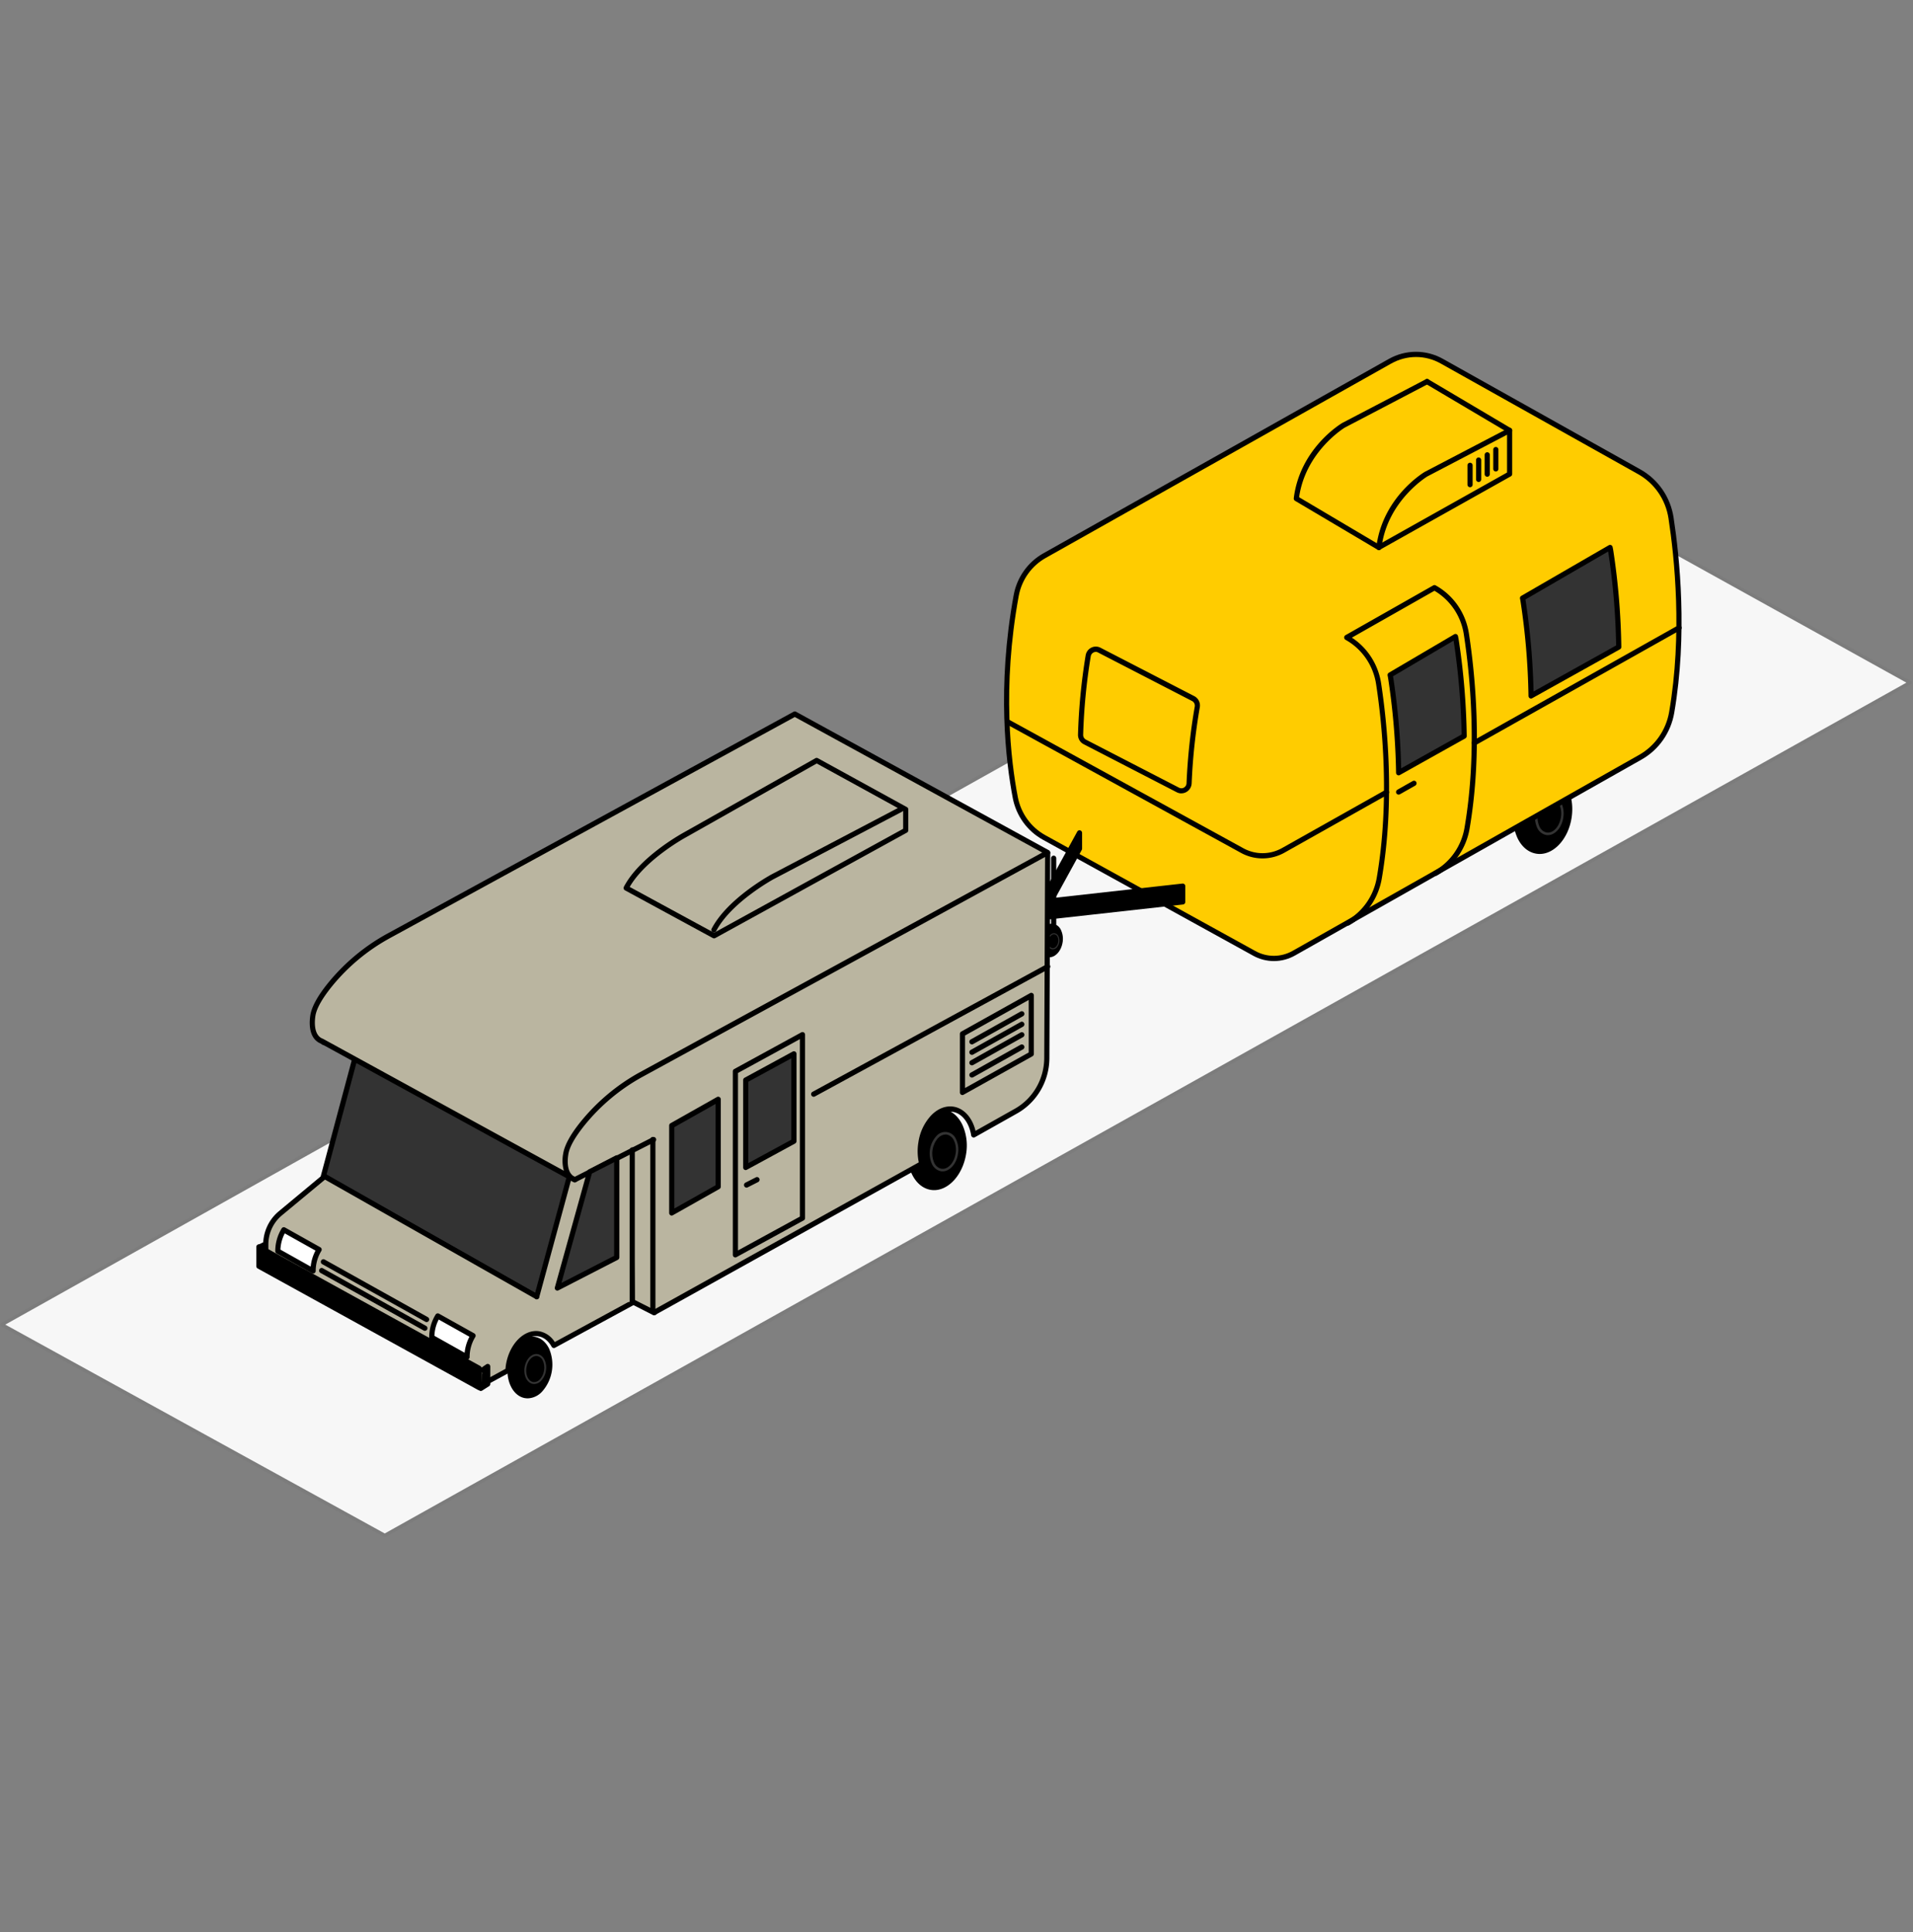 <svg xmlns="http://www.w3.org/2000/svg" width="100" height="101" fill="none">
  <rect width="100%" height="100%" fill="#808080" stroke="none"/>
  <path fill="#F7F7F7" d="M99.843 35.688 79.818 24.578.09 69.252 20.114 80.27l79.728-44.583Z"/>
  <path fill="#7C7C7C" fill-rule="evenodd" d="M20.071 80.35c.013.007.028.011.043.011a.09.09 0 0 0 .043-.012l79.732-44.583c.029-.016.046-.047.046-.08s-.018-.064-.046-.08L79.865 24.497a.089.089 0 0 0-.09 0L.046 69.171C.018 69.187 0 69.218 0 69.251s.018.064.046.08l20.024 11.018Zm.042-.184L.277 69.247l79.541-44.566 19.837 11.006-79.542 44.478Z" clip-rule="evenodd"/>
  <ellipse cx="80.646" cy="42.527" fill="#000" rx="1.968" ry="1.415" transform="rotate(-80.78 80.646 42.527)"/>
  <path fill="#000" fill-rule="evenodd" d="M80.307 44.628c.059.01.12.015.18.015.764 0 1.49-.796 1.663-1.874.189-1.161-.337-2.22-1.169-2.356-.832-.136-1.661.697-1.846 1.859-.093.522-.025 1.061.192 1.543.22.457.568.745.98.813Zm-.906-2.313c.151-.943.759-1.644 1.396-1.644h-.004a.866.866 0 0 1 .144.011c.685.113 1.111 1.029.95 2.042-.162 1.014-.852 1.744-1.536 1.633-.324-.053-.602-.288-.781-.663-.193-.431-.252-.913-.168-1.379Z" clip-rule="evenodd"/>
  <ellipse cx="80.996" cy="42.631" fill="#000" rx=".956" ry=".688" transform="rotate(-80.78 80.996 42.631)"/>
  <path fill="#333" fill-rule="evenodd" d="M80.824 43.652a.542.542 0 0 0 .09.007c.373 0 .726-.387.803-.909.046-.253.015-.515-.09-.75-.078-.208-.259-.359-.476-.395s-.436.049-.575.221c-.346.39-.436.95-.229 1.431.085.203.263.351.476.395Zm-.151-1.732c.1-.114.242-.182.392-.189v-.001a.423.423 0 0 1 .068.006c.171.037.313.158.38.322.094.209.122.443.082.669-.079.492-.413.848-.746.793-.171-.037-.313-.158-.38-.322-.182-.43-.103-.929.204-1.278Z" clip-rule="evenodd"/>
  <path fill="#FC0" d="M87.355 27.082c.33 2.157.726 6.128.033 10.158-.172.995-.777 1.858-1.647 2.349L67.641 49.829c-.643.364-1.426.368-2.073.011l-10.981-6.057c-.786-.434-1.339-1.201-1.51-2.092-.379-1.969-.826-5.795.049-10.561.165-.886.712-1.651 1.489-2.086l18.047-10.158c.843-.473 1.867-.473 2.71 0L85.686 24.66c.896.502 1.512 1.396 1.669 2.422Z"/>
  <path fill="#000" fill-rule="evenodd" d="M65.501 49.959c.335.185.71.283 1.091.283.39-0.0.772-.102 1.112-.295l18.101-10.236c.907-.509 1.537-1.408 1.714-2.445.703-4.096.281-8.15-.033-10.202-.159-1.071-.802-2.005-1.738-2.526l-10.311-5.773c-.883-.499-1.958-.499-2.841 0L54.546 28.922c-.814.454-1.385 1.254-1.556 2.18-.888 4.837-.409 8.726-.05 10.613.177.932.756 1.734 1.578 2.186l10.983 6.057Zm7.227-30.954c.395-.224.84-.341 1.292-.342.451 0.0.894.117 1.288.339l10.31 5.779c.861.478 1.453 1.337 1.601 2.322.312 2.035.731 6.055.034 10.113-.163.955-.744 1.784-1.58 2.253L67.569 49.708c-.603.343-1.337.347-1.943.011l-10.983-6.058c-.75-.414-1.278-1.147-1.439-1.998-.36-1.868-.83-5.718.049-10.51.157-.846.678-1.577 1.422-1.991l18.053-10.159Z" clip-rule="evenodd"/>
  <path fill="#000" fill-rule="evenodd" d="M71.979 28.709c.026.029.063.046.101.046a.132.132 0 0 0 .064-.02l6.835-3.835c.043-.024.069-.07.069-.12v-2.283c-.002-.047-.028-.089-.068-.112a.133.133 0 0 0-.129-.003l-4.368 2.283c-.09.054-2.216 1.34-2.537 3.936-.005.039.007.078.033.108Zm2.635-3.803 4.165-2.18v1.977l-6.522 3.66c.416-2.278 2.344-3.449 2.358-3.457Z" clip-rule="evenodd"/>
  <path fill="#000" d="M72.08 28.756a.133.133 0 0 1-.068-.018l-4.316-2.557c-.046-.028-.072-.081-.066-.135.321-2.595 2.447-3.882 2.537-3.936l4.368-2.283c.066-.035.148-.008.182.059.034.067.008.15-.058.185l-4.362 2.283c-.014.009-2.045 1.241-2.388 3.64l4.239 2.511c.053.031.079.095.063.155-.016.06-.07.102-.131.101l-.001-.005Z"/>
  <path fill="#000" fill-rule="evenodd" d="M78.912 22.64a.132.132 0 0 1-.067-.018l-4.317-2.557c-.061-.039-.081-.121-.044-.185.037-.064.116-.087.18-.052l4.317 2.557c.053.031.079.095.063.155-.016.06-.07.102-.131.101v-.001Zm-.719 2.009c-.036 0-.071-.015-.097-.041a.138.138 0 0 1-.038-.099V23.504c0-.076.06-.137.135-.137.074 0 .135.061.135.137v1.004a.138.138 0 0 1-.038.099c-.025.026-.06.042-.097.041Zm-.546.233a.134.134 0 0 0 .097.041.134.134 0 0 0 .097-.041.139.139 0 0 0 .038-.099v-1.004c0-.076-.06-.137-.135-.137-.074 0-.135.061-.135.137v1.004a.138.138 0 0 0 .038.099Zm-.353.315c-.036 0-.071-.015-.097-.041-.025-.026-.039-.062-.038-.099v-1.004c0-.076.06-.137.135-.137.074 0 .135.061.135.137v1.004a.138.138 0 0 1-.038.099.134.134 0 0 1-.097.041Zm-.546.233a.134.134 0 0 0 .097.041c.036 0 .071-.015.097-.041.025-.026.039-.062.038-.099v-1.004c0-.076-.06-.137-.135-.137-.074 0-.135.061-.135.137v1.004c-.001.037.013.073.038.099Z" clip-rule="evenodd"/>
  <path fill="#AFA990" d="m77.066 38.837 10.701-6.016-10.701 6.016Z"/>
  <path fill="#000" fill-rule="evenodd" d="M76.939 38.871c.015.06.069.102.131.102a.133.133 0 0 0 .065-.016l10.701-6.016c.065-.037.089-.12.053-.186s-.118-.09-.183-.054l-10.701 6.016c-.054.03-.08.094-.065.154Zm-12.075 5.712c.348.192.737.292 1.132.292.404 0.0.801-.104 1.154-.303l5.396-3.036c.065-.037.089-.12.053-.186-.036-.066-.118-.09-.183-.054l-5.396 3.036c-.629.356-1.394.36-2.027.01l-12.23-6.711c-.066-.036-.147-.011-.183.055-.035.067-.011.15.054.186l12.23 6.711Z" clip-rule="evenodd"/>
  <path fill="#FC0" d="M56.484 38.408c.04-1.384.173-2.764.399-4.129.021-.129.102-.239.216-.297a.398.398 0 0 1 .364.001l4.907 2.533c.158.082.245.26.214.437a30.709 30.709 0 0 0-.428 3.992c-.005.139-.08.266-.199.337-.118.071-.264.075-.387.013l-4.867-2.513c-.139-.071-.225-.216-.221-.373Z"/>
  <path fill="#000" fill-rule="evenodd" d="M70.321 48.287c.015.06.069.102.131.102a.133.133 0 0 0 .064-.011c.907-.509 1.537-1.409 1.714-2.445.703-4.096.281-8.15-.033-10.202-.147-.985-.704-1.858-1.529-2.397l4.316-2.45c.826.485 1.391 1.325 1.536 2.283.312 2.035.731 6.055.034 10.113-.163.955-.744 1.784-1.58 2.253-.043.023-.071.068-.072.118-.001.05.024.096.067.121a.133.133 0 0 0 .137 0c.907-.509 1.537-1.409 1.714-2.445.703-4.096.281-8.15-.033-10.202-.161-1.069-.803-2.002-1.737-2.521a.134.134 0 0 0-.131 0l-4.586 2.602c-.043.024-.069.07-.069.12 0 .05.026.095.069.12.861.478 1.453 1.338 1.601 2.323.312 2.035.731 6.056.034 10.113-.163.955-.744 1.784-1.58 2.253-.054.03-.08.094-.065.154Zm-8.565-6.811a.532.532 0 0 1-.244-.059l-4.867-2.513c-.185-.096-.299-.291-.294-.501.04-1.389.174-2.774.4-4.145.029-.171.136-.319.289-.397a.532.532 0 0 1 .486 0l4.907 2.533c.211.11.327.346.285.583a30.654 30.654 0 0 0-.425 3.971c-.012.294-.25.526-.54.526l.002.001Zm-4.473-7.396a.266.266 0 0 0-.121.03c-.076.039-.13.113-.144.198a30.605 30.605 0 0 0-.397 4.109c-.002.105.055.202.147.249l4.867 2.513c.081.043.178.04.256-.007.08-.047.131-.133.134-.226.056-1.344.199-2.682.429-4.007.021-.119-.037-.237-.142-.292l-4.907-2.533a.267.267 0 0 0-.121-.037v.004Z" clip-rule="evenodd"/>
  <path fill="#333" d="M80.036 36.379a36.454 36.454 0 0 0-.413-4.931 3.892 3.892 0 0 0-.033-.183l4.577-2.648c.017.076.031.153.043.231.251 1.646.389 3.308.413 4.974l-4.586 2.557Z"/>
  <path fill="#000" fill-rule="evenodd" d="M79.9 36.384c.001.075.061.135.135.135a.132.132 0 0 0 .062-.019l4.586-2.557c.044-.024.071-.071.07-.121a36.747 36.747 0 0 0-.412-4.988 2.975 2.975 0 0 0-.045-.24c-.009-.043-.037-.079-.076-.097a.133.133 0 0 0-.122.006l-4.576 2.648c-.051.03-.077.089-.065.148.013.057.023.116.032.177a36.457 36.457 0 0 1 .411 4.909Zm-.145-4.954a7.26 7.26 0 0 0-.015-.091l4.325-2.507.006.038a36.48 36.48 0 0 1 .411 4.872l-4.317 2.408a36.819 36.819 0 0 0-.41-4.72Z" clip-rule="evenodd"/>
  <path fill="#333" d="M73.11 40.396a36.454 36.454 0 0 0-.413-4.931 3.867 3.867 0 0 0-.033-.183l3.417-2.009c.017.076.031.153.043.231.251 1.646.39 3.308.414 4.974l-3.428 1.918Z"/>
  <path fill="#000" fill-rule="evenodd" d="M72.978 40.4c.001.075.061.135.135.135a.133.133 0 0 0 .064-.019l3.425-1.917c.044-.024.071-.071.07-.121a36.749 36.749 0 0 0-.413-4.987c-.012-.081-.027-.162-.045-.24a.137.137 0 0 0-.076-.097.133.133 0 0 0-.122.006l-3.417 2.009c-.05.03-.076.089-.064.147.013.057.023.116.032.177a36.457 36.457 0 0 1 .411 4.909Zm-.144-4.955a12.618 12.618 0 0 1-.016-.091l3.166-1.864.006.037a36.505 36.505 0 0 1 .412 4.87l-3.158 1.768a36.839 36.839 0 0 0-.41-4.72Z" clip-rule="evenodd"/>
  <path fill="#AFA990" d="m73.109 41.395.809-.45-.809.45Z"/>
  <path fill="#000" fill-rule="evenodd" d="M72.979 41.439c.015.06.069.102.131.102.023 0 .046-.006.066-.017l.809-.457c.063-.038.085-.12.05-.185s-.116-.089-.181-.054l-.809.457c-.054.03-.08.094-.065.154Zm-11.155 5.718-7.374.822v-.822l7.374-.822v.822Z" clip-rule="evenodd"/>
  <path fill="#000" fill-rule="evenodd" d="M54.355 48.071c.025.026.06.041.097.041l.014-.005 7.374-.822c.069-.007.12-.066.12-.136v-.822a.138.138 0 0 0-.045-.102c-.029-.026-.067-.038-.104-.034l-7.374.822c-.069.007-.12.066-.12.136v.822c-.001.037.013.073.038.099Zm.232-.247v-.548l7.104-.792v.548l-7.104.792Z" clip-rule="evenodd"/>
  <path fill="#000" d="m54.449 47.975 1.978-3.607v-.822l-1.978 3.607v.822Z"/>
  <path fill="#000" fill-rule="evenodd" d="M54.355 48.071c.025.026.06.041.097.041.05-.001.095-.029.118-.074l1.978-3.607a.14.14 0 0 0 .017-.067v-.822c-0-.062-.042-.117-.101-.133-.059-.016-.122.011-.152.066l-1.978 3.607a.138.138 0 0 0-.017.067v.822c-.001.037.013.073.038.099Zm.232-.623v-.258l1.709-3.115v.258l-1.709 3.115Z" clip-rule="evenodd"/>
  <path fill="#000" d="M55.08 49.026a.134.134 0 0 1-.097-.041.138.138 0 0 1-.038-.099v-4.018c0-.076.06-.137.135-.137.074 0 .135.061.135.137v4.018a.138.138 0 0 1-.038.099.134.134 0 0 1-.097.041Z"/>
  <ellipse cx="54.922" cy="49.17" fill="#000" rx=".813" ry=".584" transform="rotate(-80.78 54.922 49.17)"/>
  <path fill="#000" fill-rule="evenodd" d="M54.782 50.038a.467.467 0 0 0 .075.006c.316 0 .615-.329.688-.774.039-.216.011-.439-.079-.639-.072-.173-.223-.299-.405-.336-.344-.054-.686.288-.763.768-.039.216-.011.439.079.639.072.173.223.299.405.336Zm-.374-.958c.062-.39.314-.679.577-.679l-.002.003a.378.378 0 0 1 .06.002c.146.031.267.134.323.274a.972.972 0 0 1 .069.57c-.068.419-.352.72-.635.675-.146-.031-.267-.134-.323-.274a.972.972 0 0 1-.069-.57Z" clip-rule="evenodd"/>
  <ellipse cx=".396" cy=".285" fill="#000" rx=".396" ry=".285" transform="rotate(-80.82 56.407 -7.489) skewX(-0)"/>
  <path fill="#333" fill-rule="evenodd" d="M55 49.625c.012.001.025.001.037 0a.283.283 0 0 0 .201-.09c.143-.159.18-.386.094-.582a.27.27 0 0 0-.197-.161c-.166-.029-.336.137-.37.367-.034.23.068.439.236.466Zm-.183-.46c.031-.186.153-.325.281-.325l.029.004a.219.219 0 0 1 .157.131.458.458 0 0 1 .033.27.459.459 0 0 1-.118.248.221.221 0 0 1-.191.075c-.138-.022-.223-.203-.191-.404Z" clip-rule="evenodd"/>
  <ellipse cx="48.986" cy="60.101" fill="#000" rx="1.968" ry="1.415" transform="rotate(-80.78 48.986 60.101)"/>
  <path fill="#000" fill-rule="evenodd" d="M48.649 62.202c.059.01.12.015.18.015.764 0 1.49-.793 1.67-1.874.093-.522.025-1.061-.192-1.543-.22-.457-.568-.745-.98-.813-.833-.137-1.657.698-1.846 1.859-.189 1.161.337 2.219 1.169 2.356Zm-.906-2.313c.151-.943.759-1.644 1.396-1.644l-.004.003a.877.877 0 0 1 .144.008c.324.053.602.289.781.663.193.431.252.912.168 1.379-.162 1.014-.851 1.745-1.536 1.633-.685-.112-1.112-1.029-.95-2.042Z" clip-rule="evenodd"/>
  <ellipse cx="49.351" cy="60.209" fill="#000" rx=".956" ry=".688" transform="rotate(-80.78 49.351 60.209)"/>
  <path fill="#333" fill-rule="evenodd" d="M49.184 61.23c.03.005.06.007.09.007.373 0 .726-.389.803-.909.046-.253.015-.515-.09-.75-.078-.208-.259-.359-.476-.395s-.436.049-.575.221c-.346.39-.436.95-.228 1.431.085.203.263.351.476.395Zm-.151-1.732c.1-.114.242-.182.392-.189v-.001c.023 0.0.046.002.068.006.171.037.313.158.38.322.094.209.122.443.082.669-.079.492-.413.848-.746.793-.171-.037-.313-.158-.38-.322-.182-.43-.103-.929.204-1.278Z" clip-rule="evenodd"/>
  <path fill="#BAB5A0" d="M26.578 71.372c.164-1.023.874-1.757 1.588-1.644.329.054.6.281.782.61l4.201-2.283-11.238-6.383-8.139 4.52 11.241 6.289 1.54-.837c.004-.091.012-.182.024-.272Z"/>
  <path fill="#000" fill-rule="evenodd" d="M24.948 72.602a.134.134 0 0 0 .065.017.136.136 0 0 0 .067-.021l1.54-.837c.042-.022.068-.065.071-.113a2.539 2.539 0 0 1 .026-.261c.151-.946.793-1.63 1.433-1.526.274.045.518.237.686.541.036.064.115.088.18.054l4.201-2.283c.043-.024.07-.07.07-.12 0-.05-.027-.096-.07-.12l-11.241-6.381a.134.134 0 0 0-.13 0l-8.139 4.52c-.043.024-.07.07-.07.12 0 .05.027.096.07.12l11.241 6.29Zm.066-.276-10.959-6.133 7.858-4.364 10.959 6.223-3.872 2.107c-.18-.295-.474-.499-.809-.563-.785-.129-1.567.657-1.743 1.752-.011.066-.018.134-.024.212l-1.409.767Z" clip-rule="evenodd"/>
  <path fill="#000" d="M34.216 68.751a.133.133 0 0 1-.064-.016l-13.129-7.213c-.045-.025-.072-.072-.071-.124v-8.857l-3.986 2.067c-.066.035-.148.008-.182-.059-.034-.067-.008-.15.059-.184l4.182-2.169a.133.133 0 0 1 .132.005c.04.025.064.069.064.117v9.004l12.86 7.066v-8.816c0-.076.06-.137.135-.137.074 0 .135.061.135.137v9.04c0 .076-.06.137-.135.137l.001.004Z"/>
  <path fill="#BAB5A0" d="M33.137 68.065v-9.588l-10.117-4.2-1.079 13.605"/>
  <path fill="#000" d="M33.14 68.203a.134.134 0 0 1-.097-.041.138.138 0 0 1-.038-.099v-9.496l-9.862-4.091-1.064 13.423c-.006.076-.071.132-.146.126-.074-.006-.13-.072-.124-.148l1.079-13.605c.003-.043.027-.083.064-.106a.133.133 0 0 1 .122-.01l10.117 4.2c.049.02.082.067.085.12v9.588a.139.139 0 0 1-.038.099.134.134 0 0 1-.097.041Z"/>
  <path fill="#333" d="m30.006 60.625-11.182-6.301-1.918 7.168 11.151 6.301 1.949-7.168Z"/>
  <path fill="#000" fill-rule="evenodd" d="M27.99 67.912a.134.134 0 0 0 .065.017h-0.0.001-.001c.06-0.0.113-.041.129-.101l1.949-7.168c.017-.061-.01-.126-.065-.156l-11.181-6.301a.133.133 0 0 0-.118-.006c-.038.016-.067.05-.077.09l-1.918 7.168c-.016.061.011.125.065.155L27.99 67.912Zm-.018-.324-10.909-6.163 1.846-6.896 10.938 6.163-1.875 6.896Z" clip-rule="evenodd"/>
  <path fill="#BAB5A0" fill-rule="evenodd" d="m33.904 68.437-.719-.451-.09-7.841-2.878 1.529h-.36l-.182-.227-.72-1.688-.452-2.008 1.523-3.832 5.294-5.382 18.952-4.006.382.069.022.183v10.409l-.045 1.004-.315.639-.719.913-.809.549-1.889 1.031-.526-1.123-.913-.274-.809.584-.552.877.058 1.37-.765.53-10.072 5.589-2.878 1.645-.54-.089Zm-8.858 4.009.011-.639 3.002-4.018-11.081-6.282-2.318 1.924c-.483.401-.764 1-.764 1.634v1.111l11.151 6.27Z" clip-rule="evenodd"/>
  <path fill="#000" d="M25.044 72.584a.133.133 0 0 1-.066-.017l-11.151-6.27c-.043-.024-.069-.07-.069-.12v-1.115c-0-.672.297-1.309.809-1.735l2.322-1.932a.133.133 0 0 1 .151-.014l11.082 6.285c.063.038.085.12.05.185s-.116.089-.181.054l-11.002-6.237-2.248 1.865c-.452.374-.714.936-.713 1.528v1.035l10.881 6.118.007-.411c.001-.076.063-.136.137-.135.074.001.134.064.133.139l-.011.639c-.002.075-.061.134-.135.134l.004.003Z"/>
  <path fill="#BAB5A0" d="m54.765 44.57-21.268 11.617c-1.158.64-2.185 1.498-3.027 2.528-.45.553-.822 1.14-.899 1.621-.077.481-.047 1.141.473 1.339l-13.22-7.242a.724.724 0 0 1-.1-.048c-.424-.242-.442-.854-.373-1.292.076-.481.45-1.068.899-1.621.842-1.03 1.869-1.889 3.027-2.528l21.268-11.616L54.765 44.57Z"/>
  <path fill="#000" fill-rule="evenodd" d="M29.999 61.803a.13.13 0 0 0 .048.009c.062-0.0.116-.043.131-.103.015-.061-.012-.124-.067-.154l-.159-.091c-.335-.258-.286-.846-.245-1.109.06-.394.355-.913.87-1.552.83-1.018 1.843-1.864 2.986-2.495l21.268-11.617c.044-.024.071-.07.071-.121 0-.05-.027-.097-.071-.12l-13.219-7.242a.132.132 0 0 0-.128 0L20.216 48.824c-1.174.647-2.214 1.517-3.066 2.562-.545.673-.857 1.241-.927 1.687-.051.326-.112 1.117.44 1.433a.814.814 0 0 0 .11.053l13.04 7.144c.058.042.121.076.187.101Zm-9.656-12.738 21.204-11.582 12.935 7.086-21.049 11.492c-1.174.647-2.214 1.517-3.066 2.562-.546.673-.858 1.241-.928 1.687-.056.296-.044.602.036.893l-12.585-6.894-.016-.007a.564.564 0 0 1-.081-.038c-.415-.237-.339-.941-.306-1.151.06-.394.355-.913.87-1.552.83-1.018 1.843-1.865 2.986-2.495Z" clip-rule="evenodd"/>
  <path fill="#BAB5A0" d="m54.765 50.535-12.23 6.666 12.23-6.666Z"/>
  <path fill="#000" fill-rule="evenodd" d="M42.404 57.233c.015.061.069.103.131.103a.133.133 0 0 0 .064-.016l12.23-6.666c.044-.022.073-.067.076-.117.002-.05-.023-.098-.065-.123a.133.133 0 0 0-.138-.001L42.471 57.079c-.054.03-.082.093-.067.154Zm-12.49 4.472c.014.062.069.105.131.105.021 0 .042-.005.06-.015l4.127-2.1c.063-.036.087-.115.054-.181-.032-.065-.109-.093-.175-.064l-4.127 2.1c-.056.029-.085.092-.071.154Z" clip-rule="evenodd"/>
  <path fill="#000" d="M33.049 68.202a.134.134 0 0 1-.097-.041.138.138 0 0 1-.038-.099v-7.944c0-.076.06-.137.135-.137.074 0 .135.061.135.137v7.944a.138.138 0 0 1-.038.099.134.134 0 0 1-.097.041ZM34.127 68.66a.134.134 0 0 1-.097-.041c-.025-.026-.039-.062-.038-.099v-8.948c0-.076.06-.137.135-.137.074 0 .135.061.135.137v8.948a.138.138 0 0 1-.038.099.134.134 0 0 1-.097.041Z"/>
  <path fill="#000" fill-rule="evenodd" d="m13.535 66.192 11.511 6.346v-1.004l-11.511-6.346v1.004Zm20.578 2.542a.133.133 0 0 0 .06.015c.062-0.0.117-.044.131-.105.014-.062-.015-.125-.071-.154l-1.079-.548a.133.133 0 0 0-.139.004c-.042.027-.066.076-.062.126.004.05.035.095.08.115l1.079.548Z" clip-rule="evenodd"/>
  <path fill="#000" fill-rule="evenodd" d="M24.979 72.659a.133.133 0 0 0 .065.016v-.004c.074 0 .135-.061.135-.137v-1.004c-.001-.049-.028-.093-.07-.117l-11.511-6.346a.133.133 0 0 0-.134.002c-.041.025-.066.07-.066.118v1.004c-0.0.05.027.097.07.121l11.511 6.346Zm-.07-.351-11.241-6.197v-.693l11.241 6.197v.693Z" clip-rule="evenodd"/>
  <path fill="#000" d="m25.133 72.587.36-.228v-.913l-.27.183"/>
  <path fill="#000" fill-rule="evenodd" d="m13.848 65.051-.27.137.18.137.09-.274Zm11.156 7.567c.017.059.07.099.13.099a.133.133 0 0 0 .071-.021l.36-.228c.04-.025.064-.069.064-.116v-.913c0-.051-.027-.098-.071-.121a.133.133 0 0 0-.139.007l-.27.183c-.04.027-.063.074-.06.123.003.049.032.092.075.114a.133.133 0 0 0 .135-.009l.06-.041v.582l-.296.188c-.051.033-.074.095-.058.154Z" clip-rule="evenodd"/>
  <path fill="#000" d="M13.76 65.453a.135.135 0 0 1-.081-.027l-.18-.135a.135.135 0 0 1-.053-.12.135.135 0 0 1 .074-.108l.27-.135a.135.135 0 0 1 .149.019.135.135 0 0 1 .039.145l-.09.27a.135.135 0 0 1-.128.09v.002Z"/>
  <path fill="#fff" d="M16.366 66.44c0-.394.109-.78.314-1.114l-1.843-1.033c-.205.334-.314.72-.314 1.114l1.843 1.033Z"/>
  <path fill="#000" fill-rule="evenodd" d="M16.303 66.56a.135.135 0 0 0 .065.017c.074 0 .135-.061.135-.137 0-.368.102-.729.293-1.042a.139.139 0 0 0 .016-.107.137.137 0 0 0-.066-.086l-1.843-1.033c-.063-.035-.142-.014-.18.048-.218.356-.334.767-.334 1.187 0.0.05.027.096.07.12l1.843 1.033Zm-.062-.346-1.582-.887c.012-.297.09-.587.228-.849l1.606.9c-.137.259-.223.543-.252.836Z" clip-rule="evenodd"/>
  <path fill="#fff" d="M24.417 70.943c0-.394.109-.78.314-1.114l-1.843-1.036c-.205.334-.314.72-.314 1.114l1.843 1.036Z"/>
  <path fill="#000" fill-rule="evenodd" d="M24.35 71.064a.133.133 0 0 0 .065.017h-.001.001-0c.074-0.0.134-.061.134-.137-0-.369.102-.731.294-1.045a.139.139 0 0 0 .016-.107.137.137 0 0 0-.066-.086l-1.843-1.03c-.063-.035-.142-.014-.18.048-.218.356-.334.767-.334 1.187 0.0.05.027.096.07.12l1.843 1.033Zm-.062-.346-1.582-.887h.003c.011-.297.088-.587.225-.849l1.606.9c-.137.259-.223.543-.252.836Z" clip-rule="evenodd"/>
  <ellipse cx="27.704" cy="71.493" fill="#000" rx="1.496" ry="1.076" transform="rotate(-80.78 27.704 71.493)"/>
  <path fill="#000" fill-rule="evenodd" d="M27.447 73.09a.857.857 0 0 0 .14.012c.29-.011.562-.141.756-.36.542-.61.683-1.485.36-2.238-.167-.343-.432-.566-.745-.617-.631-.105-1.262.53-1.403 1.413-.141.883.262 1.687.891 1.791Zm-.689-1.752c.115-.717.577-1.249 1.061-1.249v-.005a.656.656 0 0 1 .103.014c.245.04.456.219.594.504.286.673.162 1.454-.319 2.001-.218.226-.473.328-.719.288-.519-.087-.843-.783-.719-1.552Z" clip-rule="evenodd"/>
  <ellipse cx=".727" cy=".522" fill="#000" rx=".727" ry=".522" transform="rotate(-80.78 56.112 20.029) skewX(-0)"/>
  <path fill="#333" fill-rule="evenodd" d="M27.856 72.347a.424.424 0 0 0 .068.005c.14-.005.273-.068.367-.173.132-.143.217-.324.245-.518a.971.971 0 0 0-.071-.57c-.064-.154-.198-.267-.36-.3-.307-.051-.613.257-.682.686-.068.429.125.82.432.87Zm-.335-.853c.056-.349.281-.607.515-.607v-.001a.317.317 0 0 1 .052.005c.13.028.238.12.289.245a.867.867 0 0 1 .062.509c-.024.173-.1.335-.218.463-.087.102-.218.154-.35.14-.254-.041-.41-.38-.351-.753Z" clip-rule="evenodd"/>
  <path fill="#000" d="M34.194 68.752c-.062 0-.116-.042-.131-.103-.015-.061.012-.125.067-.154l13.898-7.73a2.854 2.854 0 0 1-.02-1.049c.075-.526.307-1.015.665-1.403.352-.365.772-.524 1.184-.457.539.091.972.575 1.137 1.261l2.015-1.133c.965-.528 1.569-1.549 1.577-2.662l.045-10.725c.001-.075.061-.136.135-.136.074 0 .134.061.135.136l-.045 10.726c-.007 1.213-.665 2.325-1.716 2.902l-2.175 1.224a.133.133 0 0 1-.124.004c-.04-.019-.067-.057-.074-.101-.107-.666-.481-1.146-.952-1.224-.324-.053-.66.081-.949.378-.318.347-.524.784-.59 1.254-.059.345-.045.7.04 1.039.016.061-.011.126-.066.156L34.262 68.735a.133.133 0 0 1-.067.017Z"/>
  <path fill="#333" d="m30.823 61.262-1.69 6.072 3.106-1.598v-5.205l-1.416.731Z"/>
  <path fill="#000" fill-rule="evenodd" d="M38.442 65.736c-.036 0-.071-.015-.097-.041a.138.138 0 0 1-.038-.099v-9.588c0-.05.027-.097.071-.12l3.507-1.918a.133.133 0 0 1 .133.003c.041.025.066.069.066.117v9.588c-0.0.05-.027.097-.071.12l-3.507 1.918a.133.133 0 0 1-.064.02Zm-9.415 1.68c.025.034.065.054.107.054a.133.133 0 0 0 .061-.015l3.106-1.598c.045-.023.074-.071.074-.122V60.531c0-.048-.024-.092-.064-.117a.133.133 0 0 0-.132-.005l-1.416.731a.136.136 0 0 0-.068.085l-1.69 6.072c-.011.041-.003.086.022.12Zm.322-.349 1.59-5.714 1.164-.597v4.896l-2.754 1.415Zm9.228-1.698v-9.276l3.237-1.77V63.6l-3.237 1.77Z" clip-rule="evenodd"/>
  <path fill="#333" d="m41.502 59.663-2.518 1.37v-4.566l2.518-1.37v4.566Z"/>
  <path fill="#000" fill-rule="evenodd" d="M38.886 61.128a.134.134 0 0 0 .097.041.134.134 0 0 0 .064-.02l2.518-1.37c.044-.024.071-.07.071-.12v-4.566c-0-.048-.025-.093-.066-.117a.133.133 0 0 0-.133-.003l-2.518 1.37c-.044.024-.071.07-.071.12v4.566a.138.138 0 0 0 .038.099Zm.232-.324v-4.255l2.248-1.223v4.255l-2.248 1.223Z" clip-rule="evenodd"/>
  <path fill="#333" d="m37.545 62.038-2.428 1.37v-4.566l2.428-1.37v4.566Z"/>
  <path fill="#000" fill-rule="evenodd" d="M50.313 57.247a.134.134 0 0 1-.097-.041.138.138 0 0 1-.038-.099v-3.059c0-.05.027-.096.07-.12l3.597-2.009a.133.133 0 0 1 .133.002c.041.025.066.069.066.117v3.059c-0.0.05-.027.096-.07.12l-3.597 2.009a.131.131 0 0 1-.065.021Zm-15.295 6.259a.134.134 0 0 0 .097.041.134.134 0 0 0 .066-.021l2.428-1.37c.043-.024.069-.07.069-.12v-4.566c-0-.049-.025-.093-.067-.118a.133.133 0 0 0-.134-.002l-2.428 1.37c-.043.024-.069.07-.069.12v4.566a.138.138 0 0 0 .038.099Zm.232-.328v-4.252l2.158-1.217v4.252l-2.158 1.217Zm15.198-6.3v-2.746l3.327-1.858v2.746l-3.327 1.858Z" clip-rule="evenodd"/>
  <path fill="#000" fill-rule="evenodd" d="M50.807 54.598c-.061-0-.115-.042-.131-.102-.015-.06.011-.124.065-.154l2.608-1.461a.133.133 0 0 1 .135.003c.041.025.066.071.065.12-.001.049-.028.094-.07.117l-2.608 1.461a.133.133 0 0 1-.065.017Zm0 .548c-.061 0-.115-.042-.131-.102-.015-.06.011-.124.065-.154l2.608-1.461c.065-.037.147-.013.183.054.036.066.012.15-.053.186l-2.608 1.461a.133.133 0 0 1-.065.016Zm-.131.445c.015.06.069.102.131.102a.133.133 0 0 0 .065-.016l2.608-1.461c.065-.037.089-.12.053-.186s-.118-.09-.183-.054l-2.608 1.461c-.054.03-.08.094-.065.154Zm.131.742c-.061 0-.115-.042-.131-.102-.015-.06.011-.124.065-.154l2.608-1.461c.065-.036.147-.012.183.054.036.066.012.15-.053.186l-2.608 1.461a.133.133 0 0 1-.065.017Zm-11.912 5.647c.014.062.069.105.131.106a.133.133 0 0 0 .06-.015l.54-.274c.045-.02.076-.065.08-.115.004-.05-.02-.099-.062-.126a.133.133 0 0 0-.139-.004l-.539.274c-.056.029-.085.092-.071.154ZM22.21 69.573a.132.132 0 0 1-.065-.017l-5.396-3.013c-.065-.036-.089-.12-.053-.186s.118-.09.183-.054l5.396 3.013c.053.03.08.093.065.154-.015.06-.069.102-.13.103l-.001.001Zm.025-.474a.132.132 0 0 0 .065.017l.001-.001c.061-.001.115-.043.13-.103.015-.06-.011-.123-.065-.154l-5.396-3.013c-.065-.036-.147-.012-.183.054-.036.066-.012.15.053.186l5.396 3.013Z" clip-rule="evenodd"/>
  <path fill="#BAB5A0" d="M32.734 46.42c.809-1.552 3.058-2.769 3.058-2.769l6.902-3.896 4.654 2.557v1.096l-10.02 5.513-4.593-2.499Z"/>
  <path fill="#000" fill-rule="evenodd" d="M37.262 49.039a.134.134 0 0 0 .064.016.133.133 0 0 0 .065-.016l10.019-5.513c.044-.024.071-.07.071-.12v-1.096c-.002-.049-.03-.093-.073-.116l-4.654-2.557a.133.133 0 0 0-.13 0l-6.898 3.893c-.004.002-.01.006-.02.011-.239.136-2.306 1.308-3.094 2.819-.033.066-.009.147.056.183l4.593 2.496Zm.064-.277-4.407-2.395-.003.001c.831-1.441 2.916-2.582 2.942-2.595l6.835-3.86 4.518 2.482v.933l-9.885 5.434Z" clip-rule="evenodd"/>
  <path fill="#BAB5A0" d="M37.32 48.613c.809-1.552 3.058-2.769 3.058-2.769l6.722-3.531"/>
  <path fill="#000" d="M37.319 48.752c-.047 0-.091-.025-.116-.066a.139.139 0 0 1-.004-.135c.819-1.571 3.02-2.776 3.113-2.831l6.724-3.532c.065-.031.143-.004.176.061.033.065.01.145-.052.181l-6.722 3.532c-.021.011-2.22 1.215-3 2.712-.022.046-.069.076-.12.077Z"/>
</svg>
